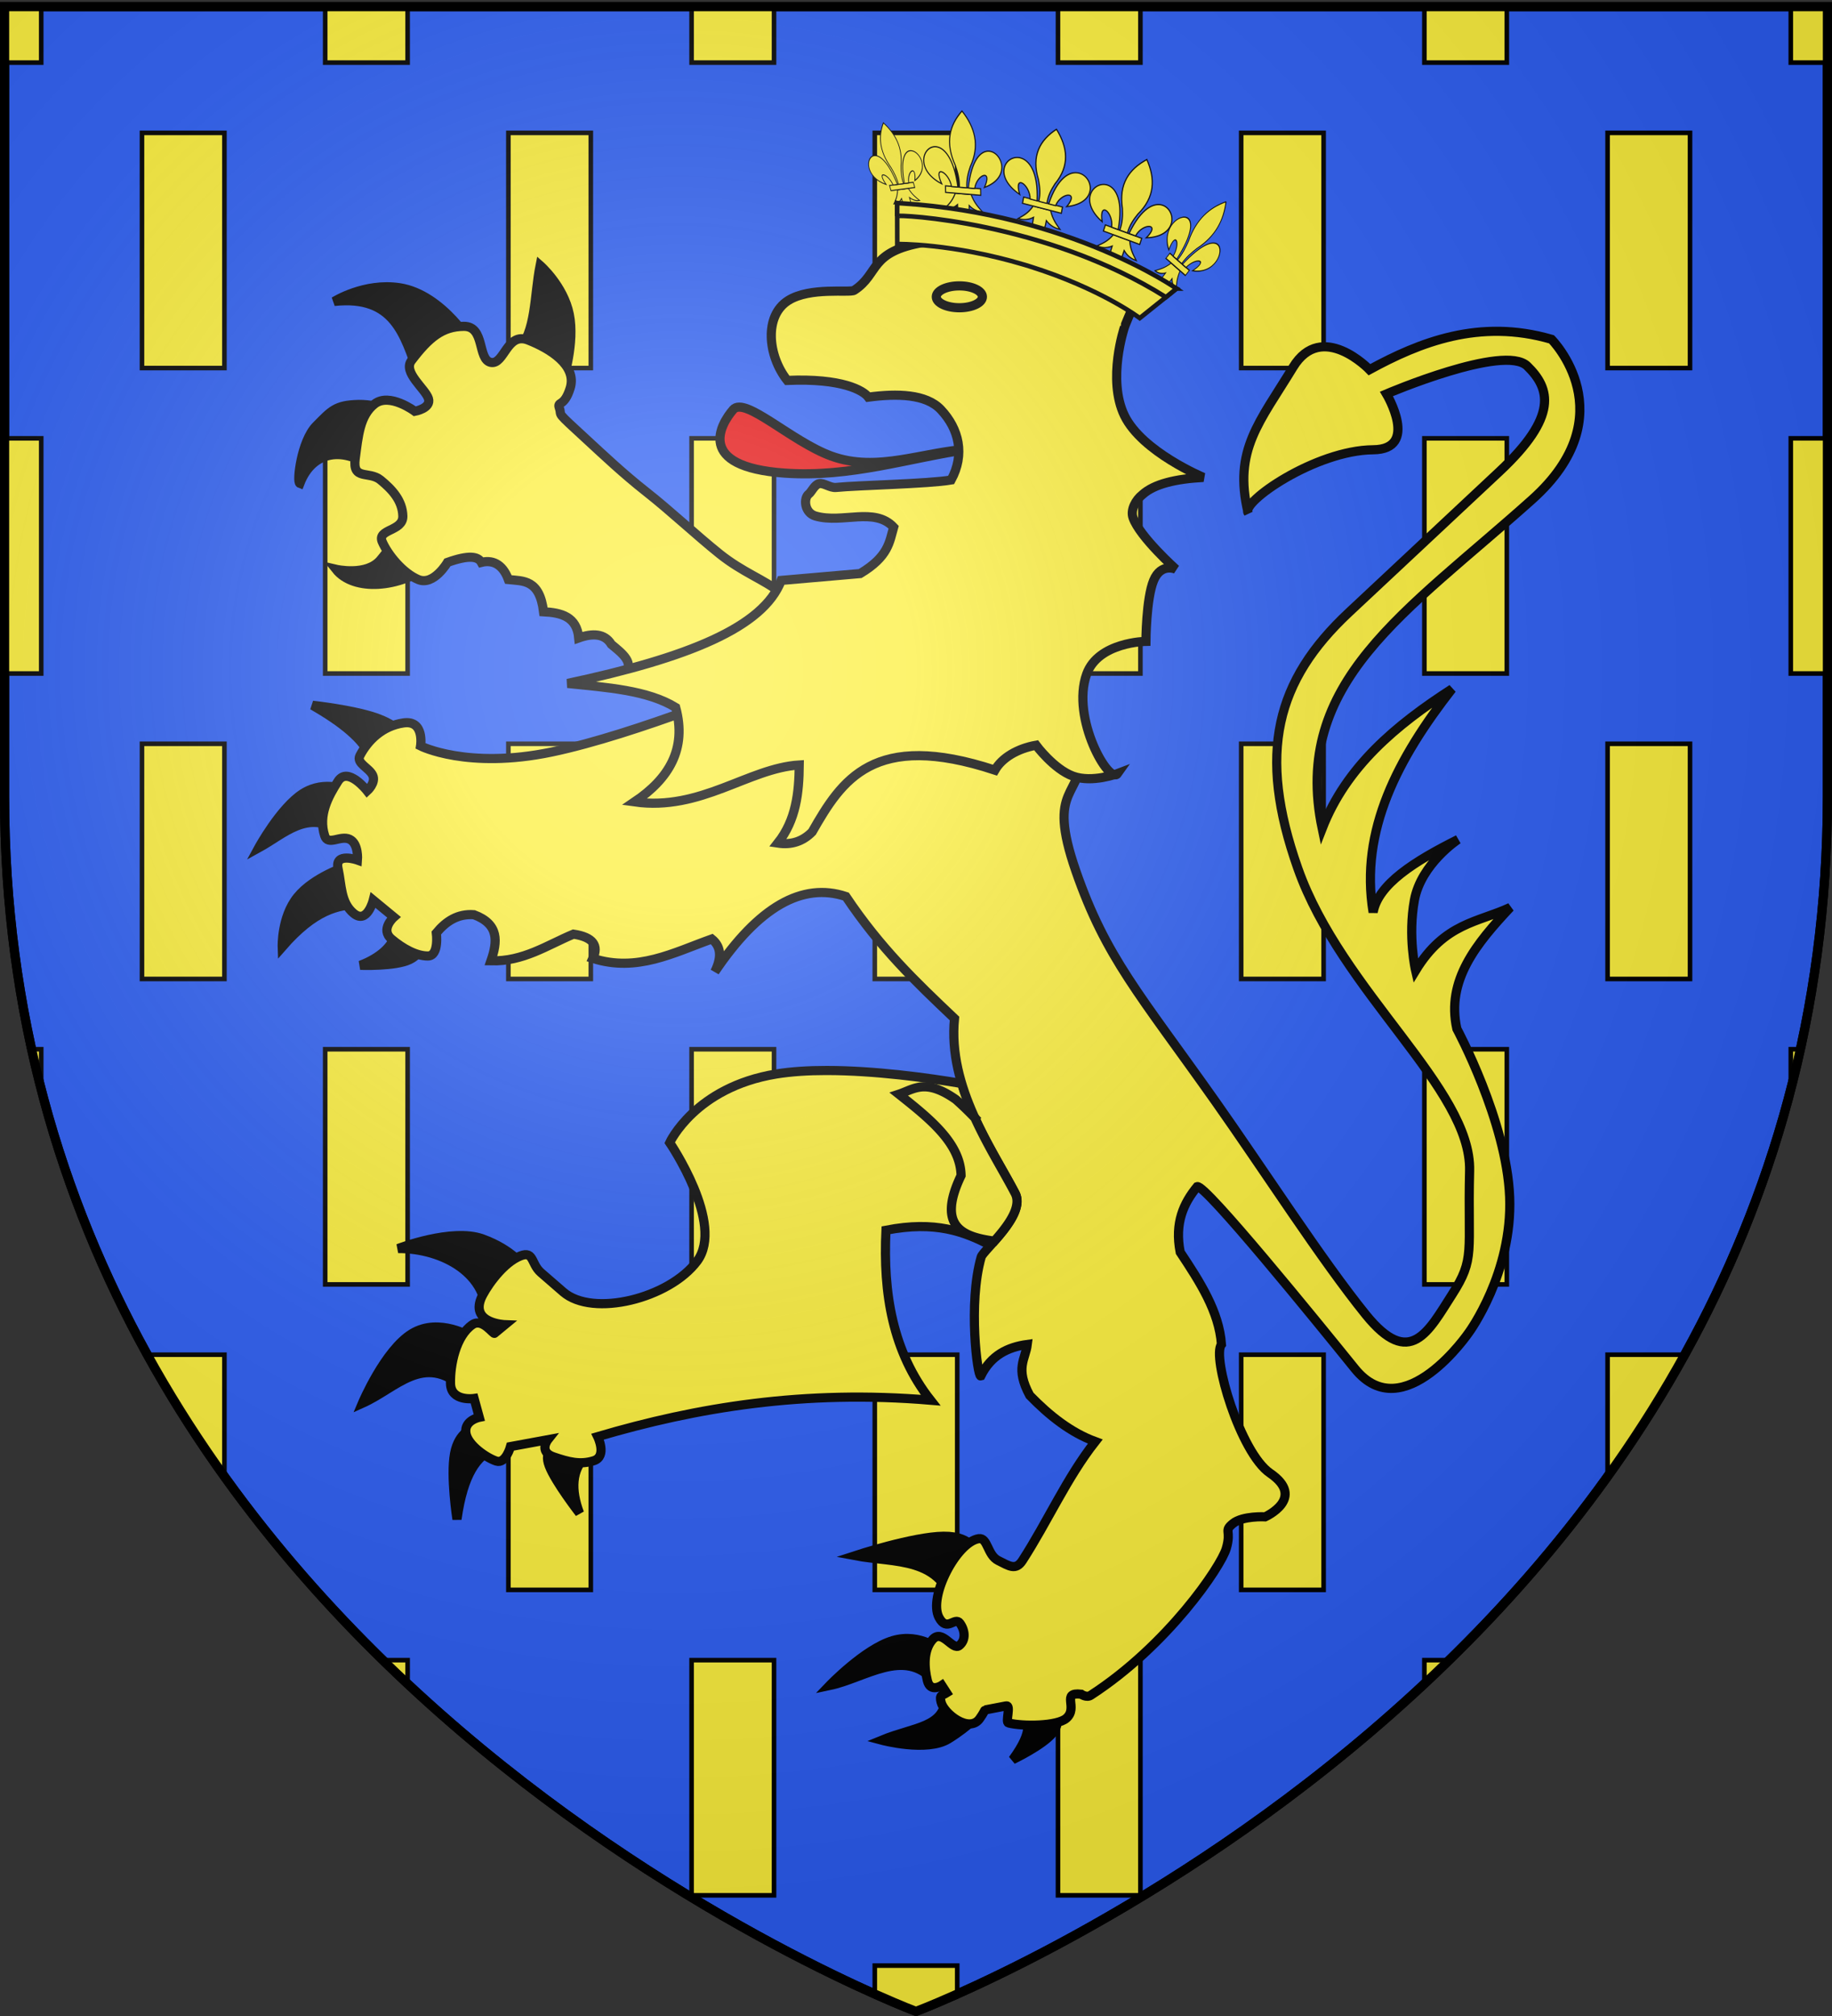 <svg xmlns="http://www.w3.org/2000/svg" xmlns:xlink="http://www.w3.org/1999/xlink" width="600" height="660" version="1.0"><rect width="100%" height="100%" fill="#333333" stroke="none"/><desc>Flag of Canton of Valais (Wallis)</desc><defs><radialGradient xlink:href="#c" id="d" cx="221.445" cy="226.331" r="300" fx="221.445" fy="226.331" gradientTransform="matrix(1.353 0 0 1.349 -77.63 -85.747)" gradientUnits="userSpaceOnUse"/><linearGradient id="c"><stop offset="0" style="stop-color:white;stop-opacity:.314"/><stop offset=".19" style="stop-color:white;stop-opacity:.251"/><stop offset=".6" style="stop-color:#6b6b6b;stop-opacity:.125"/><stop offset="1" style="stop-color:black;stop-opacity:.125"/></linearGradient></defs><g style="display:inline"><path d="M300 658.5s298.5-112.32 298.5-397.772V2.176H1.5v258.552C1.5 546.18 300 658.5 300 658.5z" style="fill:#2b5df2;fill-opacity:1;fill-rule:evenodd;stroke:#000;stroke-width:3;stroke-linecap:butt;stroke-linejoin:miter;stroke-miterlimit:4;stroke-dasharray:none;stroke-opacity:1"/><path d="M1.5 2.188V20.5h12V2.188zm105 0V20.5h27V2.188zm120 0V20.5h27V2.188zm120 0V20.5h27V2.188zm120 0V20.5h27V2.188zm120 0V20.5h12V2.188zM46.5 43.5v77h27v-77zm120 0v77h27v-77zm120 0v77h27v-77zm120 0v77h27v-77zm120 0v77h27v-77zm-525 100v77h12v-77zm105 0v77h27v-77zm120 0v77h27v-77zm120 0v77h27v-77zm120 0v77h27v-77zm120 0v77h12v-77zm-540 100v77h27v-77zm120 0v77h27v-77zm120 0v77h27v-77zm120 0v77h27v-77zm120 0v77h27v-77zm-516.125 100a369 369 0 0 0 3.125 13.125V343.5zm96.125 0v77h27v-77zm120 0v77h27v-77zm120 0v77h27v-77zm120 0v77h27v-77zm120 0v13.125c1.119-4.32 2.15-8.702 3.125-13.125zm-538.281 100c7.772 14.055 16.273 27.35 25.281 39.906V443.5zm118.281 0v77h27v-77zm120 0v77h27v-77zm120 0v77h27v-77zm120 0v39.906c9.008-12.555 17.51-25.85 25.281-39.906zm-401.094 100a502 502 0 0 0 8.094 7.719V543.5zm101.094 0v77h27v-77zm120 0v77h27v-77zm120 0v7.719a502 502 0 0 0 8.094-7.719zm-180 100v9.313c8.55 3.818 13.5 5.687 13.5 5.687s4.95-1.87 13.5-5.687V643.5z" style="fill:#fcef3c;fill-opacity:1;fill-rule:nonzero;stroke:#000;stroke-width:1.5;stroke-linecap:butt;stroke-linejoin:miter;marker:none;marker-start:none;marker-mid:none;marker-end:none;stroke-miterlimit:4;stroke-dasharray:none;stroke-dashoffset:0;stroke-opacity:1;visibility:visible;display:inline;overflow:visible"/></g><g style="display:inline"><g style="fill:#fcef3c"><g style="display:inline;fill:#fcef3c"><path d="M653.084 187.378c-10.009 7.545-24.988 8.848-30.912 1.405 0 0 10.062 2.355 14.612-3.091 6.176-7.392 6.4-10.884 7.307-9.274zM633.974 155.623c-8.763-6.846-19.332-6.063-23.605 5.058-1.132-.424.478-13.929 5.34-18.828 4.998-5.038 6.322-6.815 13.769-7.026s16.861 4.216 16.861 4.216zM649.15 124.71c-4.597-12.573-7.77-25.737-27.54-23.605 0 0 9.867-6.228 21.357-4.496 14.197 2.14 24.64 19.382 23.886 19.671zM681.747 117.123c5.989-5.72 5.35-18.067 7.307-27.82 0 0 7.658 6.674 9.554 16.018 1.897 9.343-1.967 21.357-1.967 21.357z" style="fill:#000;fill-opacity:1;fill-rule:evenodd;stroke:#000;stroke-width:3;stroke-linecap:butt;stroke-linejoin:miter;stroke-miterlimit:4;stroke-dasharray:none;stroke-opacity:1;display:inline" transform="translate(-512.155 -2.418)"/><path d="m726.43 228.125-9.836-4.847c3.566-3.8-.505-6.835-4.216-9.906-2.202-3.65-6.235-3.685-10.678-2.108-.64-6.971-5.698-8.264-11.522-8.57-1.298-10.634-6.61-10.024-11.522-10.539-1.98-5.43-5.563-6.455-8.852-5.62-1.083-1.963-4.041-2.52-11.1 0 0 0-4.496 7.728-9.555 5.62s-9.976-8.15-11.803-12.365 6.885-3.372 6.745-8.43c-.14-5.059-3.513-8.712-7.307-11.803-3.793-3.091-9.273.281-8.29-7.025.984-7.307 1.44-13.981 6.323-17.845s13.208 2.389 13.208 2.389 5.445-.984 4.444-4.18c-1.001-3.197-8.448-8.607-5.568-12.4 5.761-7.588 10.117-11.17 17.142-11.241 7.026-.07 4.426 10.89 8.852 11.803s5.234-10.047 12.225-7.307 16.1 8.218 13.77 15.737c-1.981 6.389-4.326 4.17-3.556 6.448 1.076 3.183-1.918.37 9.457 10.835 4.833 4.446 11.5 10.77 19.128 16.76 7.629 5.988 16.383 14.193 23.916 20.224 7.532 6.031 14.686 8.482 19.676 12.517s8.096 6.562 8.096 6.562z" style="fill:#fcef3c;fill-opacity:1;fill-rule:evenodd;stroke:#000;stroke-width:3;stroke-linecap:butt;stroke-linejoin:miter;stroke-miterlimit:4;stroke-dasharray:none;stroke-opacity:1;display:inline" transform="translate(-512.155 -2.418)"/><path d="M671.358 434.415c1.088-14.822-14.085-23.326-28.813-23.25 0 0 17.586-6.805 27.62-3.179s13.711 9.34 13.711 9.34zM663.807 456.67c-13.07-11.426-21.685.106-32.986 5.167 0 0 7.352-17.437 16.294-22.852s19.474 1.192 19.474 1.192zM673.742 476.74c-5.28 2.46-9.801 7.955-11.922 23.05 0 0-2.186-14.009-.795-21.46 1.39-7.452 6.359-8.346 6.359-8.346zM703.946 479.125c-4.496 4.583-4.908 10.916-1.987 18.678 0 0-7.948-10.233-9.935-15.5-1.988-5.265 1.987-5.563 1.987-5.563z" style="fill:#000;fill-opacity:1;fill-rule:evenodd;stroke:#000;stroke-width:3;stroke-linecap:butt;stroke-linejoin:miter;stroke-miterlimit:4;stroke-dasharray:none;stroke-opacity:1;display:inline" transform="translate(-512.155 -2.418)"/><path d="M782.787 352.876c-5.848.002-11.483.341-16.462 1.158-26.556 4.356-34.833 22.471-34.833 22.471s18.115 26.553 8.982 38.777-34.158 18.494-43.847 10.109l-7.292-6.322c-3.565-3.085-2.11-7.849-7.73-5.039s-10.815 10.725-11.956 13.614c-3.173 8.036 7.887 8.45 7.887 8.45l-3.38 2.786c-.32.719-3.883-5.117-7.292-2.786-5.416 3.703-7.308 13.206-7.167 19.248.14 6.042 7.73 4.913 7.73 4.913l1.69 6.166s-4.944.995-4.382 5.07 6.928 8.28 9.984 9.264c3.056.983 4.632-4.757 4.632-4.757l12.237-2.254s-3.102 3.916 1.815 5.603c4.918 1.686 8.746 2.688 13.208 1.283 4.46-1.405 1.283-7.887 1.283-7.887 32.505-9.58 67.578-15.401 109.038-11.924-12.449-15.811-15.61-34.98-14.616-55.646 16.252-3.175 25.67.469 34.27 4.945 4.147-4.593 10.694-11.947 8.043-17.025-5.134-9.84-13.336-22.11-17.494-35.96-10.885-1.824-28.433-4.26-44.348-4.257z" style="fill:#fcef3c;fill-opacity:1;fill-rule:evenodd;stroke:#000;stroke-width:3;stroke-linecap:butt;stroke-linejoin:miter;stroke-miterlimit:4;stroke-dasharray:none;stroke-opacity:1;display:inline" transform="translate(-512.155 -2.418)"/><path d="M633.802 250.807c-2.453-6.44-9.972-12.1-19.275-17.487 0 0 12.866 1.391 20.467 3.975s9.935 6.358 9.935 6.358zM623.071 274.453c-10.233-7.084-17.934 1.024-26.23 5.564 0 0 7.164-13.166 14.516-17.835s14.894-.843 14.894-.843zM630.026 298.497c-7.213.07-14.891 1.815-25.435 13.91 0 0-.348-9.687 4.968-16.294s16.294-10.134 16.294-10.134zM641.55 308.06c-.564 3.907-4.918 7.956-11.388 10.389 0 0 11.488.422 16.158-1.87 4.67-2.29 3.577-5.96 3.577-5.96zM845.825 562.98c3.506 2.249 5.008 5.9-1.987 15.5 0 0 9.836-4.67 13.115-8.744s0-7.55 0-7.55zM821.98 557.814c-.443 10.31-10.166 9.82-21.064 14.307 0 0 14.804 3.974 21.859-.398 7.054-4.371 10.332-8.346 10.332-8.346zM818.006 552.647c-9.748-10.989-22.514-.845-34.179 1.59 0 0 11.426-11.923 20.666-14.705s16.294 3.577 16.294 3.577zM824.762 529.2c-3.936-17.376-19.707-15.024-32.589-17.487 0 0 19.076-6.26 29.012-6.359s10.73 5.961 10.73 5.961z" style="fill:#000;fill-opacity:1;fill-rule:evenodd;stroke:#000;stroke-width:3;stroke-linecap:butt;stroke-linejoin:miter;stroke-miterlimit:4;stroke-dasharray:none;stroke-opacity:1;display:inline" transform="translate(-512.155 -2.418)"/><path d="M761.97 225.57s-41.531 17.289-69.152 23.051c-27.62 5.763-42.92-1.987-42.92-1.987s1.39-8.544-5.565-7.55c-6.955.993-11.724 5.762-14.307 10.73-1.292 2.483 3.08 3.974 4.198 6.433s-1.813 5.092-1.813 5.092-6.36-8.148-9.538-3.18c-3.18 4.968-6.558 11.128-4.372 17.884 1.093 3.378 5.166-.298 8.172 1.143 3.005 1.44 2.558 6.805 2.558 6.805s-7.55-2.682-6.358 2.782.794 11.128 5.166 14.705 6.359-4.372 6.359-4.372l6.756 5.564s-4.57 3.974-.795 7.154 8.147 5.564 11.923 5.564 2.781-7.551 2.781-7.551c3.185-3.832 7.024-6.354 12.32-5.962 8.312 3.097 7.728 8.863 5.564 15.102 10.604.278 18.371-5.12 27.025-8.743 6.534.994 8.3 3.776 6.359 7.948 14.48 4.624 26.479-1.923 38.947-6.358 2.669 2.174 3.608 5.386.993 10.73q21.461-31.794 42.922-24.64c11.376 16.94 22.633 27.68 35.569 39.94-2.213 22.61 12.234 42.597 19.87 57.23 3.687 7.063-10.485 18.621-11.127 20.864-4.346 15.182-1.202 39.302-.136 38.947 3.378-6.846 8.874-9.458 15.238-10.333-.603 4.913-4.065 7.682.795 16.691 6.496 6.678 13.47 12.16 21.46 15.102-9.36 11.923-15.49 26.01-23.845 38.948-2.186 3.385-4.371 1.788-7.948 0s-3.407-7.591-6.359-7.154c-7.155 1.06-16.593 18.996-13.038 25.764 2.628 5.004 5.194-.391 6.864 1.91 1.67 2.303 2.047 5.474-.185 7.299-2.232 1.824-5.564-5.544-8.743-1.967s-2.72 9.395-1.726 13.464c.994 4.068 4.717 1.545 4.717 1.545l1.59 2.46c-1.48.948-2.44.532-1.819 3.034.941 3.796 9.179 10.21 12.609 5.45 1.32-1.834 1.725-2.896 1.778-2.886l6.956-1.331c1.629-.312-.343 5.312.72 5.582 4.767 1.212 15.957 1.06 18.935-1.502 4.074-3.504-1.88-8.663 4.874-7.904 0 0 1.75 1.253 3.142.353 25.23-16.329 42.656-42.131 44.4-48.092 1.771-6.056-.994-5.564 2.185-8.147s10.532-2.186 10.532-2.186 13.61-6.099 1.59-14.307c-9.7-6.624-19.112-38.197-15.897-42.126-.751-10.75-7.058-20.49-13.512-30.204-1.87-9.636 1.118-16.035 5.564-21.46 2.542-.916 39.188 44.169 51.664 59.612 15.866 19.64 37.358-11.922 37.358-11.922s14.307-19.474 13.313-44.313c-.993-24.838-17.288-55.042-17.288-55.042-3.557-15.93 6.474-27.976 17.487-39.742-10.513 4.912-21.463 5.015-30.999 20.666 0 0-2.583-11.128-.397-23.05s14.307-19.872 14.307-19.872c-14.233 7.122-26.182 14.625-27.82 23.846-4.43-26.86 8.163-50.476 25.833-73.126-18.401 11.854-34.634 25.441-42.524 45.704-10.064-47.994 27.461-70.727 68.753-107.701 30.991-27.75 6.36-52.46 6.36-52.46-23.678-6.905-43.306 1.051-59.614 9.936 0 0-15.62-16.293-25.037-.795-10.922 17.974-19.657 27.087-14.705 47.69-2.554-3.405 22.026-20.509 40.934-20.665 15.223-.127 4.372-18.282 4.372-18.282s38.55-16.493 46.1-9.14c7.552 7.352 10.239 16.447-9.14 34.575l-49.28 46.1c-23.767 22.235-30.136 45.863-16.692 83.856 14.325 40.48 56.905 72.087 56.235 98.958s1.95 28.512-5.762 40.537c-7.713 12.024-13.74 24.442-28.217 6.557s-33.651-47.705-49.081-69.548c-25.008-35.402-36.017-47.244-45.902-75.709-9.886-28.465 2.384-23.448 1.987-40.14-.398-16.69-3.577-26.626-3.577-26.626z" style="fill:#fcef3c;fill-opacity:1;fill-rule:evenodd;stroke:#000;stroke-width:3;stroke-linecap:butt;stroke-linejoin:miter;stroke-miterlimit:4;stroke-dasharray:none;stroke-opacity:1;display:inline" transform="translate(-512.155 -2.418)"/><path d="M829.844 149.44c-19.938 2.845-38.989 9.392-60.7 7.869-29.46-2.067-20.885-16.156-16.861-20.795 3.834-4.421 18.956 10.361 32.036 15.175 15.176 5.584 30.352-1.493 45.525-2.249z" style="fill:#e20909;fill-opacity:1;fill-rule:evenodd;stroke:#000;stroke-width:3;stroke-linecap:butt;stroke-linejoin:miter;stroke-miterlimit:4;stroke-dasharray:none;stroke-opacity:1;display:inline" transform="translate(-512.155 -2.418)"/><path d="M820.29 136.514c-4.79-5.09-14.196-5.349-23.747-4.075-1.6-2.183-8.601-6.27-26.556-5.48-6.471-8.207-7.558-21.16.281-26.135 7.171-4.551 20.207-2.446 21.638-3.372 8.39-5.426 4.637-12.646 23.044-15.737s50.583 3.372 50.583 3.372 1.73 4.19 8.334 3.629 3.4 3.842 6.63 7.776c3.233 3.934 5.654-.475 2.773 6.2-2.88 6.673-2.843 6.844-2.843 6.844s-5.76 17.072 0 28.945c5.761 11.873 25.854 20.233 25.854 20.233-9.091.48-16.102 2.147-19.952 5.62-2.155 1.686-4.018 4.934-3.092 7.588 2.189 6.269 14.051 16.86 14.051 16.86s-4.847-2.247-7.306 3.654c-2.46 5.902-2.53 19.952-2.53 19.952s-15.596.2-19.39 10.68c-5.252 14.508 7.454 36.401 10.117 32.597 0 0-8.29 3.162-14.613.843s-12.084-10.116-12.084-10.116c-6.07 1.1-11.148 4.064-13.489 8.15-39.76-13.064-50.151 3.241-59.856 20.232-3.014 3.051-6.729 4.35-11.241 3.654 6.01-7.607 6.936-16.486 7.025-25.573-16.705 1.055-32.193 15.159-53.955 12.084 11.265-7.597 17.183-17.332 13.489-30.912-9.257-5.678-22.54-6.526-35.409-7.869 39.441-8.393 64.138-18.398 69.974-33.722l25.854-2.248c9.311-5.573 9.567-10.322 10.96-15.175-6.32-6.703-16.72-1.117-25.573-3.653-3.732-1.07-3.984-5.9-2.211-7.222.886-.661 1.86-3.066 3.382-3.386 1.521-.321 3.589 1.442 5.535 1.248 7.253-.723 30.28-1.158 37.694-2.443 4.537-8.308 2.631-16.662-3.372-23.043z" style="fill:#fcef3c;fill-opacity:1;fill-rule:evenodd;stroke:#000;stroke-width:3;stroke-linecap:butt;stroke-linejoin:miter;stroke-miterlimit:4;stroke-dasharray:none;stroke-opacity:1;display:inline" transform="translate(-512.155 -2.418)"/><path d="M815.054 358.228c-3.34-.059-5.744 1.499-8.513 2.41 10.127 8.031 20.215 16.072 20.374 26.633-7.916 16.535.196 20.045 10.892 21.47 4.077-4.598 9.223-11.049 6.822-15.648-3.692-7.076-8.952-15.423-13.176-24.694a104 104 0 0 0-6.259-6.04c-4.374-3.06-7.542-4.085-10.14-4.131z" style="fill:#fcef3c;fill-opacity:1;fill-rule:evenodd;stroke:#000;stroke-width:3;stroke-linecap:butt;stroke-linejoin:miter;stroke-miterlimit:4;stroke-dasharray:none;stroke-opacity:1" transform="translate(-512.155 -2.418)"/><g style="fill:#fcef3c"><path d="M324.429 86.08c.003 1.976-3.379 3.58-7.551 3.58s-7.554-1.604-7.551-3.58c-.003-1.976 3.378-3.58 7.55-3.58 4.173 0 7.555 1.604 7.552 3.58z" style="fill:#fcef3c;fill-opacity:1;fill-rule:evenodd;stroke:#000;stroke-width:3;stroke-linecap:butt;stroke-linejoin:miter;stroke-miterlimit:4;stroke-dasharray:none;stroke-opacity:1;display:inline" transform="translate(-2.681 11.09)"/><g style="fill:#fcef3c"><path d="M29.739 62.946c-2.69 6.35-6.016 8.922-9.244 12.043 3.619.016 7.225-.679 10.963-3.814.064 9.675 1.458 12.982 4.819 16.232 3.323-3.149 4.859-6.547 4.847-16.232 3.738 3.135 7.335 3.83 10.954 3.814-3.228-3.121-6.545-5.693-9.235-12.043z" style="fill:#fcef3c;fill-opacity:1;fill-rule:evenodd;stroke:#000;stroke-width:.902;stroke-linecap:butt;stroke-linejoin:miter;stroke-miterlimit:4;stroke-dasharray:none;stroke-opacity:1" transform="matrix(.267 -.036 .105 .358 279.412 40.673)"/><path d="M21.707 58.178h29.159v4.772H21.707z" style="fill:#fcef3c;fill-opacity:1;fill-rule:nonzero;stroke:#000;stroke-width:.902;stroke-linecap:butt;stroke-linejoin:miter;marker:none;marker-start:none;marker-mid:none;marker-end:none;stroke-miterlimit:4;stroke-dasharray:none;stroke-dashoffset:0;stroke-opacity:1;visibility:visible;display:inline;overflow:visible" transform="matrix(.267 -.036 .105 .358 279.412 40.673)"/><path d="M126.281 7.938C91.34 45.032 77.89 87.763 105.656 141.28c6.342 16.259 11.339 33.045 10.313 52.25h20.625c-1.026-19.205 3.97-35.991 10.312-52.25 27.767-53.518 14.317-96.249-20.625-133.343z" style="fill:#fcef3c;fill-opacity:1;fill-rule:evenodd;stroke:#000;stroke-width:3;stroke-linecap:butt;stroke-linejoin:miter;stroke-miterlimit:4;stroke-dasharray:none;stroke-opacity:1" transform="matrix(.08 -.011 .031 .108 278.965 40.734)"/><path d="M52.25 100c-35.235.845-58.727 60.018 15.219 88.875-24.44-47.874 20.895-30.132 26.875 4.656h17.531c-9.68-70.66-37.052-94.073-59.625-93.531zM198.969 100c-22.302.418-48.765 24.284-58.25 93.531h17.5c5.98-34.788 51.346-52.53 26.906-4.656 74.894-29.227 49.821-89.549 13.844-88.875z" style="fill:#fcef3c;fill-opacity:1;fill-rule:evenodd;stroke:#000;stroke-width:3;stroke-linecap:butt;stroke-linejoin:miter;stroke-miterlimit:4;stroke-dasharray:none;stroke-opacity:1" transform="matrix(.08 -.011 .031 .108 278.965 40.734)"/></g><g style="fill:#fcef3c"><path d="M29.739 62.946c-2.69 6.35-6.016 8.922-9.244 12.043 3.619.016 7.225-.679 10.963-3.814.064 9.675 1.458 12.982 4.819 16.232 3.323-3.149 4.859-6.547 4.847-16.232 3.738 3.135 7.335 3.83 10.954 3.814-3.228-3.121-6.545-5.693-9.235-12.043z" style="fill:#fcef3c;fill-opacity:1;fill-rule:evenodd;stroke:#000;stroke-width:.902;stroke-linecap:butt;stroke-linejoin:miter;stroke-miterlimit:4;stroke-dasharray:none;stroke-opacity:1" transform="matrix(.436 .112 -.079 .428 330.388 37.183)"/><path d="M21.707 58.178h29.159v4.772H21.707z" style="fill:#fcef3c;fill-opacity:1;fill-rule:nonzero;stroke:#000;stroke-width:.902;stroke-linecap:butt;stroke-linejoin:miter;marker:none;marker-start:none;marker-mid:none;marker-end:none;stroke-miterlimit:4;stroke-dasharray:none;stroke-dashoffset:0;stroke-opacity:1;visibility:visible;display:inline;overflow:visible" transform="matrix(.436 .112 -.079 .428 330.388 37.183)"/><path d="M126.281 7.938C91.34 45.032 77.89 87.763 105.656 141.28c6.342 16.259 11.339 33.045 10.313 52.25h20.625c-1.026-19.205 3.97-35.991 10.312-52.25 27.767-53.518 14.317-96.249-20.625-133.343z" style="fill:#fcef3c;fill-opacity:1;fill-rule:evenodd;stroke:#000;stroke-width:3;stroke-linecap:butt;stroke-linejoin:miter;stroke-miterlimit:4;stroke-dasharray:none;stroke-opacity:1" transform="matrix(.131 .034 -.024 .129 329.655 36.995)"/><path d="M52.25 100c-35.235.845-58.727 60.018 15.219 88.875-24.44-47.874 20.895-30.132 26.875 4.656h17.531c-9.68-70.66-37.052-94.073-59.625-93.531zM198.969 100c-22.302.418-48.765 24.284-58.25 93.531h17.5c5.98-34.788 51.346-52.53 26.906-4.656 74.894-29.227 49.821-89.549 13.844-88.875z" style="fill:#fcef3c;fill-opacity:1;fill-rule:evenodd;stroke:#000;stroke-width:3;stroke-linecap:butt;stroke-linejoin:miter;stroke-miterlimit:4;stroke-dasharray:none;stroke-opacity:1" transform="matrix(.131 .034 -.024 .129 329.655 36.995)"/></g><g style="fill:#fcef3c"><path d="M29.739 62.946c-2.69 6.35-6.016 8.922-9.244 12.043 3.619.016 7.225-.679 10.963-3.814.064 9.675 1.458 12.982 4.819 16.232 3.323-3.149 4.859-6.547 4.847-16.232 3.738 3.135 7.335 3.83 10.954 3.814-3.228-3.121-6.545-5.693-9.235-12.043z" style="fill:#fcef3c;fill-opacity:1;fill-rule:evenodd;stroke:#000;stroke-width:.902;stroke-linecap:butt;stroke-linejoin:miter;stroke-miterlimit:4;stroke-dasharray:none;stroke-opacity:1" transform="matrix(.395 .033 .007 .448 300.679 34.058)"/><path d="M21.707 58.178h29.159v4.772H21.707z" style="fill:#fcef3c;fill-opacity:1;fill-rule:nonzero;stroke:#000;stroke-width:.902;stroke-linecap:butt;stroke-linejoin:miter;marker:none;marker-start:none;marker-mid:none;marker-end:none;stroke-miterlimit:4;stroke-dasharray:none;stroke-dashoffset:0;stroke-opacity:1;visibility:visible;display:inline;overflow:visible" transform="matrix(.395 .033 .007 .448 300.679 34.058)"/><path d="M126.281 7.938C91.34 45.032 77.89 87.763 105.656 141.28c6.342 16.259 11.339 33.045 10.313 52.25h20.625c-1.026-19.205 3.97-35.991 10.312-52.25 27.767-53.518 14.317-96.249-20.625-133.343z" style="fill:#fcef3c;fill-opacity:1;fill-rule:evenodd;stroke:#000;stroke-width:3;stroke-linecap:butt;stroke-linejoin:miter;stroke-miterlimit:4;stroke-dasharray:none;stroke-opacity:1" transform="matrix(.119 .01 .002 .135 300.015 34.003)"/><path d="M52.25 100c-35.235.845-58.727 60.018 15.219 88.875-24.44-47.874 20.895-30.132 26.875 4.656h17.531c-9.68-70.66-37.052-94.073-59.625-93.531zM198.969 100c-22.302.418-48.765 24.284-58.25 93.531h17.5c5.98-34.788 51.346-52.53 26.906-4.656 74.894-29.227 49.821-89.549 13.844-88.875z" style="fill:#fcef3c;fill-opacity:1;fill-rule:evenodd;stroke:#000;stroke-width:3;stroke-linecap:butt;stroke-linejoin:miter;stroke-miterlimit:4;stroke-dasharray:none;stroke-opacity:1" transform="matrix(.119 .01 .002 .135 300.015 34.003)"/></g><g style="fill:#fcef3c"><path d="M29.739 62.946c-2.69 6.35-6.016 8.922-9.244 12.043 3.619.016 7.225-.679 10.963-3.814.064 9.675 1.458 12.982 4.819 16.232 3.323-3.149 4.859-6.547 4.847-16.232 3.738 3.135 7.335 3.83 10.954 3.814-3.228-3.121-6.545-5.693-9.235-12.043z" style="fill:#fcef3c;fill-opacity:1;fill-rule:evenodd;stroke:#000;stroke-width:.902;stroke-linecap:butt;stroke-linejoin:miter;stroke-miterlimit:4;stroke-dasharray:none;stroke-opacity:1" transform="matrix(.219 .192 -.272 .353 394.211 58.201)"/><path d="M21.707 58.178h29.159v4.772H21.707z" style="fill:#fcef3c;fill-opacity:1;fill-rule:nonzero;stroke:#000;stroke-width:.902;stroke-linecap:butt;stroke-linejoin:miter;marker:none;marker-start:none;marker-mid:none;marker-end:none;stroke-miterlimit:4;stroke-dasharray:none;stroke-dashoffset:0;stroke-opacity:1;visibility:visible;display:inline;overflow:visible" transform="matrix(.219 .192 -.272 .353 394.211 58.201)"/><path d="M126.281 7.938C91.34 45.032 77.89 87.763 105.656 141.28c6.342 16.259 11.339 33.045 10.313 52.25h20.625c-1.026-19.205 3.97-35.991 10.312-52.25 27.767-53.518 14.317-96.249-20.625-133.343z" style="fill:#fcef3c;fill-opacity:1;fill-rule:evenodd;stroke:#000;stroke-width:3;stroke-linecap:butt;stroke-linejoin:miter;stroke-miterlimit:4;stroke-dasharray:none;stroke-opacity:1" transform="matrix(.066 .058 -.082 .106 393.844 57.88)"/><path d="M52.25 100c-35.235.845-58.727 60.018 15.219 88.875-24.44-47.874 20.895-30.132 26.875 4.656h17.531c-9.68-70.66-37.052-94.073-59.625-93.531zM198.969 100c-22.302.418-48.765 24.284-58.25 93.531h17.5c5.98-34.788 51.346-52.53 26.906-4.656 74.894-29.227 49.821-89.549 13.844-88.875z" style="fill:#fcef3c;fill-opacity:1;fill-rule:evenodd;stroke:#000;stroke-width:3;stroke-linecap:butt;stroke-linejoin:miter;stroke-miterlimit:4;stroke-dasharray:none;stroke-opacity:1" transform="matrix(.066 .058 -.082 .106 393.844 57.88)"/></g><g style="fill:#fcef3c"><path d="M29.739 62.946c-2.69 6.35-6.016 8.922-9.244 12.043 3.619.016 7.225-.679 10.963-3.814.064 9.675 1.458 12.982 4.819 16.232 3.323-3.149 4.859-6.547 4.847-16.232 3.738 3.135 7.335 3.83 10.954 3.814-3.228-3.121-6.545-5.693-9.235-12.043z" style="fill:#fcef3c;fill-opacity:1;fill-rule:evenodd;stroke:#000;stroke-width:.902;stroke-linecap:butt;stroke-linejoin:miter;stroke-miterlimit:4;stroke-dasharray:none;stroke-opacity:1" transform="matrix(.408 .151 -.136 .422 361.08 45.794)"/><path d="M21.707 58.178h29.159v4.772H21.707z" style="fill:#fcef3c;fill-opacity:1;fill-rule:nonzero;stroke:#000;stroke-width:.902;stroke-linecap:butt;stroke-linejoin:miter;marker:none;marker-start:none;marker-mid:none;marker-end:none;stroke-miterlimit:4;stroke-dasharray:none;stroke-dashoffset:0;stroke-opacity:1;visibility:visible;display:inline;overflow:visible" transform="matrix(.408 .151 -.136 .422 361.08 45.794)"/><path d="M126.281 7.938C91.34 45.032 77.89 87.763 105.656 141.28c6.342 16.259 11.339 33.045 10.313 52.25h20.625c-1.026-19.205 3.97-35.991 10.312-52.25 27.767-53.518 14.317-96.249-20.625-133.343z" style="fill:#fcef3c;fill-opacity:1;fill-rule:evenodd;stroke:#000;stroke-width:3;stroke-linecap:butt;stroke-linejoin:miter;stroke-miterlimit:4;stroke-dasharray:none;stroke-opacity:1" transform="matrix(.123 .045 -.041 .127 360.396 45.54)"/><path d="M52.25 100c-35.235.845-58.727 60.018 15.219 88.875-24.44-47.874 20.895-30.132 26.875 4.656h17.531c-9.68-70.66-37.052-94.073-59.625-93.531zM198.969 100c-22.302.418-48.765 24.284-58.25 93.531h17.5c5.98-34.788 51.346-52.53 26.906-4.656 74.894-29.227 49.821-89.549 13.844-88.875z" style="fill:#fcef3c;fill-opacity:1;fill-rule:evenodd;stroke:#000;stroke-width:3;stroke-linecap:butt;stroke-linejoin:miter;stroke-miterlimit:4;stroke-dasharray:none;stroke-opacity:1" transform="matrix(.123 .045 -.041 .127 360.396 45.54)"/></g><path d="M304.497 57.777c.43.528-2.038-.423-7.98-2.355l.029 13.387s17.808-.332 41.622 6.773l.495.151c.345.106.683.206 1.024.313 23.666 7.387 36.273 17.004 36.273 17.004l12.093-9.687c-2.67-1.612-38.005-14.781-37.242-14.84z" style="fill:#fcef3c;stroke:#000;stroke-width:1.5;stroke-miterlimit:4;stroke-dasharray:none;stroke-opacity:1" transform="translate(-2.681 11.09)"/><path d="M401.05 73.54zm-13.077 9.837s-34.884-24.403-89.904-27.892c-1.016-.095-1.848-.123-1.532-.026l-.03 4.182c.112-.541 48.39 1.658 88.026 26.554 3.34-2.749 3.44-2.818 3.44-2.818zm-91.424-19.46zm87.535 22.608zm-13.642-1.78z" style="fill:#fcef3c;fill-opacity:1;fill-rule:nonzero;stroke:#000;stroke-width:1.5;stroke-linecap:butt;stroke-linejoin:miter;marker:none;marker-start:none;marker-mid:none;marker-end:none;stroke-miterlimit:4;stroke-dasharray:none;stroke-dashoffset:0;stroke-opacity:1;visibility:visible;display:inline;overflow:visible" transform="translate(-2.681 11.09)"/></g></g></g></g><path d="M300 658.5s298.5-112.32 298.5-397.772V2.176H1.5v258.552C1.5 546.18 300 658.5 300 658.5" style="opacity:1;fill:url(#d);fill-opacity:1;fill-rule:evenodd;stroke:none;stroke-width:1px;stroke-linecap:butt;stroke-linejoin:miter;stroke-opacity:1"/><path d="M300 658.5S1.5 546.18 1.5 260.728V2.176h597v258.552C598.5 546.18 300 658.5 300 658.5z" style="opacity:1;fill:none;fill-opacity:1;fill-rule:evenodd;stroke:#000;stroke-width:3;stroke-linecap:butt;stroke-linejoin:miter;stroke-miterlimit:4;stroke-dasharray:none;stroke-opacity:1"/></svg>